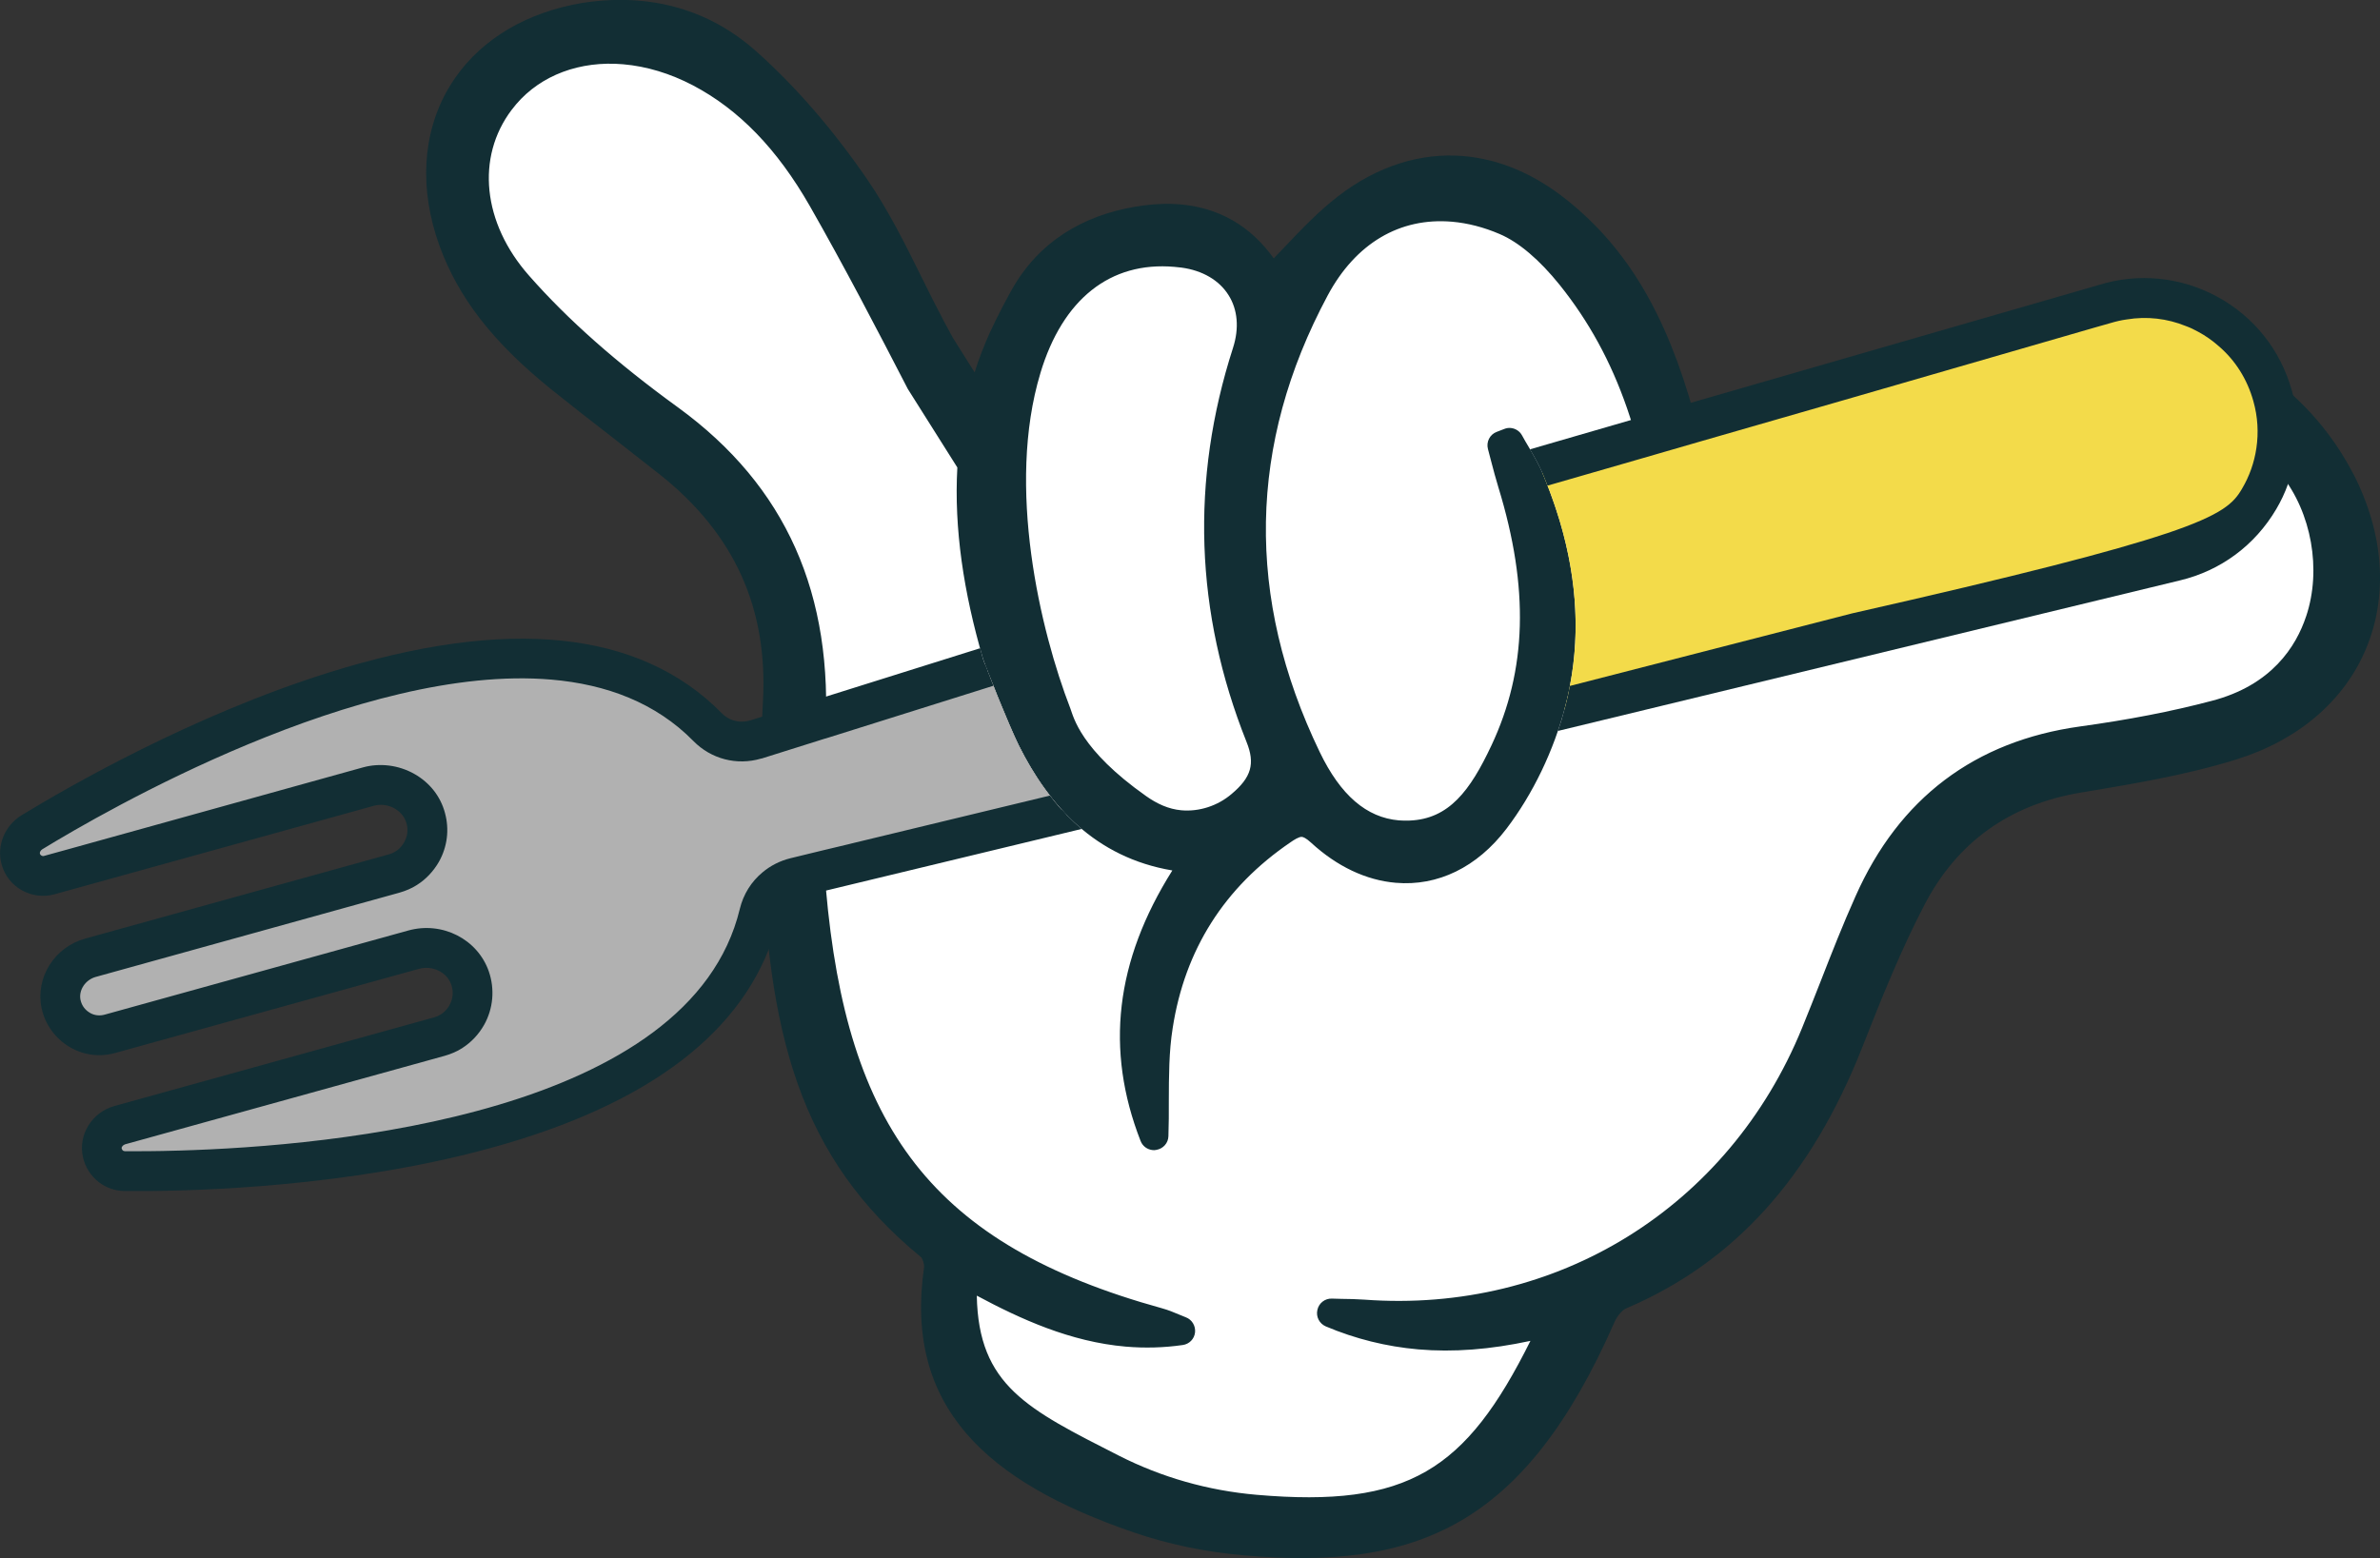 <svg xmlns="http://www.w3.org/2000/svg" id="Livello_1" viewBox="0 0 892.79 584.67"><rect x="0" y="0" width="892.79" height="584.67" fill="#333333" stroke="none"/><defs><style>      .cls-1 {        fill: #122e34;      }      .cls-2 {        fill: #f3db4a;      }      .cls-3 {        fill: #b1b1b1;      }      .cls-4 {        fill: #fff;      }      .cls-5 {        fill: #838383;      }    </style></defs><path class="cls-4" d="M488.27,577.17c-6.46,0-13.28-.32-20.84-.97-14-1.21-27.43-4.01-39.92-8.31-57.82-19.85-79.8-47.14-73.48-91.24.47-3.45-1.01-7.59-2.72-9.62l-.44-.53-.53-.44c-21.32-17.51-35.31-37.16-44.05-61.85-7.98-22.57-12.07-50.48-13.24-90.51-.5-16.92-.3-33.64.6-49.68,2.16-37.84-11.4-67.88-41.48-91.8-2.98-2.34-5.94-4.66-8.9-6.98-2.95-2.31-5.9-4.62-8.84-6.93-9.27-7.16-16.65-12.95-23.27-18.27-20.49-16.61-32.59-32.11-39.23-50.26-6.93-19.12-5.95-37.87,2.75-52.77,8.75-14.96,24.7-25.07,44.92-28.45,4.41-.7,8.84-1.06,13.12-1.06,2.16,0,4.32.09,6.41.27,15.12,1.31,28.57,7.2,39.97,17.52,14.18,12.72,27.65,28.32,40.07,46.39,7.7,11.27,13.92,23.84,19.94,36,3.09,6.28,5.85,11.71,8.42,16.6,1.12,2.11,2.23,4.13,3.34,6.16l.19.35,16.85,26.74,4.83-15.55c1.4-4.5,3.17-9.13,5.42-14.16,2.22-4.85,6.99-14.22,9.63-18.33,9.06-14.12,23.28-22.51,42.27-24.95,2.72-.36,5.35-.54,7.84-.54,1.4,0,2.77.06,4.08.17,12.5,1.08,22.21,6.69,29.68,17.14l5.21,7.29,6.27-6.41c.7-.72,1.39-1.44,2.08-2.16.65-.68,1.3-1.36,1.97-2.04l.08-.09c5.71-6.03,12.17-12.86,19.2-18.29,11.65-9,24.57-13.76,37.37-13.76,1.5,0,3.02.07,4.52.2,12.01,1.04,23.67,6.03,34.67,14.83,21.37,17.08,35.31,40.71,45.21,76.64,2.94,10.8,5.15,21.4,7.72,34.13.44,2.26.82,4.09,1.21,5.88l3.42,15.39,9.79-12.36c30.3-38.24,63.67-61.4,102.02-70.81,9.49-2.35,19.21-3.54,28.9-3.54,3.42,0,6.88.15,10.28.44,36.94,3.19,68.53,23.62,84.51,54.64,10.41,20.29,12,41.35,4.48,59.29-7.33,17.49-22.92,30.72-43.91,37.25-18.31,5.69-37.67,8.91-56.39,12.02l-.88.15c-29.3,4.87-50.93,20.43-64.29,46.27-8.93,17.17-16.27,35.42-23.63,54.16-18.44,46.71-46.08,77.35-84.5,93.64-3.26,1.43-6.46,4.92-8.22,8.93-15.91,36.25-33.36,58.92-54.91,71.35-15.12,8.72-32.79,12.78-55.6,12.78Z"></path><path class="cls-1" d="M882.79,177.87c-17.16-33.33-51.01-55.26-90.54-58.69-13.81-1.18-27.83-.12-41.6,3.29-40.02,9.81-74.75,33.84-106.12,73.44-.42-1.93-.81-3.81-1.18-5.73-2.42-12.03-4.76-23.34-7.84-34.65-10.35-37.56-25.1-62.4-47.75-80.5-12.21-9.77-25.22-15.29-38.72-16.46-16.19-1.39-32.51,3.8-47.14,15.11-7.32,5.65-13.81,12.46-20.06,19.06-1.36,1.41-2.68,2.81-4.04,4.2-8.71-12.18-20.52-19-35.14-20.26-4.25-.37-8.81-.22-13.52.4-18.89,2.42-36.43,10.88-47.62,28.33-2.95,4.56-7.91,14.38-10.17,19.31-2.23,4.97-4.17,9.93-5.74,15l-8.05-12.78c-1.12-2.05-2.24-4.1-3.37-6.19-2.84-5.39-5.65-11-8.33-16.43-6.13-12.4-12.49-25.24-20.48-36.92-12.7-18.49-26.58-34.59-41.21-47.71-12.72-11.5-27.65-18-44.37-19.43-6.93-.6-14.11-.3-21.41.85-20.6,3.46-37.34,13.31-47.62,28.06-.9,1.3-1.75,2.63-2.56,4.01-9.84,16.86-11.01,37.88-3.32,59.12,7.15,19.52,19.97,36.02,41.59,53.54,7.69,6.19,15.66,12.4,23.34,18.33,5.27,4.13,10.56,8.27,15.83,12.42.63.48,1.26.96,1.87,1.45,28.03,22.31,40.68,50.27,38.66,85.51-.9,16.13-1.12,33.06-.61,50.32,2.18,74.46,14.26,120.35,60.03,157.93.49.58,1.18,2.65,1.03,3.72-7.51,52.37,23.43,80.51,78.46,99.41,13.19,4.55,27.24,7.43,41.71,8.69,32.1,2.77,58.37.16,80.84-12.79,22.45-12.96,41.09-36.26,58.03-74.83,1.08-2.45,3.04-4.5,4.28-5.04,40.42-17.16,69.35-49.16,88.56-97.82,7.3-18.59,14.54-36.61,23.31-53.45,12.22-23.64,32.03-37.86,58.85-42.31,19.28-3.22,39.18-6.48,58.27-12.42,23.16-7.21,40.41-21.96,48.6-41.51,8.38-20.02,6.72-43.29-4.74-65.63ZM390.26,140.04c8.36-27.83,26.22-41.99,50.25-39.91.87.07,1.78.15,2.69.28,7.87,1.06,14.15,4.74,17.64,10.31,3.47,5.45,4.05,12.48,1.69,19.81-15.98,49.59-14.27,99.35,5.06,147.82,3.31,8.2,1.83,13.33-5.59,19.57-5.25,4.47-12.12,6.7-18.83,6.12-4.83-.42-9.22-2.48-13.24-5.33-24.67-17.4-27.23-29.76-28.38-32.78-11.41-29.49-24.1-83.39-11.28-125.89ZM865.07,231.27c-3.74,11.28-12.91,25.87-35.41,31.71-15.18,4.01-31.33,7.11-49.35,9.6-39.54,5.48-67.93,26.91-84.27,63.74-4.7,10.47-8.95,21.32-13.04,31.8-2.29,5.82-4.65,11.83-7.05,17.7-27.48,67.23-91.93,107.22-164.26,101.83-2.8-.18-5.61-.27-8.38-.28-1.18-.04-2.42-.1-3.67-.1-2.59-.12-4.92,1.69-5.46,4.25-.6,2.54.75,5.15,3.16,6.18,11.07,4.68,22.74,7.58,34.68,8.62,13.16,1.14,27.02.06,42.08-3.19-24.23,48.66-45.87,62.67-102.7,57.76-18.28-1.59-35.62-6.55-51.6-14.65-34.35-17.49-52.76-26.28-53.38-60.08,16.37,8.78,35.13,17.34,55.88,19.13,7.11.61,14.32.42,21.35-.6,2.47-.33,4.37-2.27,4.64-4.74.25-2.47-1.17-4.82-3.47-5.67-.84-.34-1.68-.69-2.51-1.02-2.03-.88-4.13-1.72-6.4-2.35-86.5-23.89-118.27-68.07-126.1-157.47-1.48-17.29-1.62-35.89-.28-56.85,3.32-53.68-14.66-94.16-55.11-123.66-.1-.07-.22-.16-.33-.24-22.78-16.55-41.01-32.63-55.65-49.28-17.43-19.76-19.91-44.36-6.55-62.13.57-.75,1.15-1.48,1.77-2.2,9.33-10.89,23.89-16.35,40.08-14.96,8.81.76,17.62,3.43,26.18,7.9,17.25,9.07,31.58,23.85,43.82,45.22,13.07,22.9,25.34,46.5,36.8,68.71l18.58,29.46v.04c-1.27,22.86,2.35,46.79,9.62,71.69.49,1.72,9.51,24.65,13.43,32.52,11.32,22.65,28.6,42.07,57.6,46.96-21.41,34-25.27,67.3-11.91,101.5.75,1.96,2.53,3.25,4.58,3.43.43.04.91.03,1.36-.09,2.53-.43,4.44-2.54,4.5-5.15.16-4.37.16-8.81.15-13.09.03-9.59.04-18.58,1.45-27.45,4.55-29.44,19.42-52.87,44.22-69.73,1.32-.93,3.22-2.11,4.23-2.02.43.03,1.48.34,3.49,2.2,9.69,8.9,20.61,14.08,31.74,15.03,15.75,1.36,30.52-5.82,41.51-20.26,9.9-13,17.82-29.38,22.13-46.14,7.12-27.27,4.34-56.44-8.27-86.62-1.57-3.77-3.56-7.18-5.49-10.49-.85-1.44-1.71-2.86-2.5-4.34-.88-1.65-2.53-2.66-4.31-2.81-.81-.07-1.63.07-2.41.39l-2.75,1.06c-2.63.97-4.05,3.77-3.32,6.48.42,1.51.82,3.01,1.18,4.5.85,3.26,1.75,6.64,2.77,9.98,11.53,37.67,10.67,68.41-2.66,96.73-7.97,16.98-15.93,27.6-30.71,28.17-1.36.04-2.71.04-3.99-.07-12.16-1.05-21.89-9.42-29.7-25.64-27.89-57.88-26.91-115.53,2.99-171.33,10.46-19.52,27.02-29.35,46.64-27.66,5.86.51,11.89,2.05,17.91,4.64,7.15,3.05,14.93,9.68,22.5,19.1,21.72,27.12,33.2,60.35,37.23,107.77.46,5.13,1.9,9.9,3.34,14.63.58,2.06,1.17,4.01,1.71,5.95.43,1.87,1.87,3.35,3.73,3.89.31.09.69.16,1.06.19,1.51.13,3.02-.39,4.13-1.42,1.48-1.39,3.05-2.72,4.7-4.1,3.68-3.14,7.54-6.43,10.61-10.56,29.55-39.85,59.97-63.55,95.7-74.56,14.09-4.35,28.41-5.94,42.56-4.71,26.82,2.32,50.21,14.41,65.79,34,11.49,14.38,15.27,35.77,9.44,53.2Z"></path><path class="cls-2" d="M854.25,164.04c-.08,2.16-.31,4.25-.66,6.34-.23,1.39-.51,2.77-.9,4.15-.97,3.71-2.37,7.32-4.12,10.69-.51.93-1.03,1.86-1.59,2.73-.63,1.03-1.31,2.05-2,3.08-.06.05-.12.15-.18.25-.73.97-1.47,1.93-2.31,2.89-.79.96-1.63,1.92-2.52,2.82-.12.1-.23.2-.3.3-.83.8-1.71,1.64-2.59,2.38-2.11,1.82-4.42,3.52-6.82,4.99-.92.57-1.88,1.08-2.9,1.59-1.14.61-2.38,1.2-3.61,1.69-1.13.5-2.36.99-3.58,1.37-1.34.48-2.73.85-4.17,1.21l-22.42,5.54-8.08,2.01-134.11,33.16-64.57,15.06c.15-.47.29-.9.39-1.37.65-2.49,1.24-4.98,1.68-7.55,4.1-21.15,2.34-43.35-5.17-66.2-.99-2.96-2.03-5.97-3.24-8.95-.26-.78-.57-1.51-.88-2.3-.22-.56-.45-1.07-.67-1.63-.13-.34-.32-.73-.45-1.07l36.18-9.33,1.55-.41,20.7-6.39,72.17-22.2,42.07-13,15.02-4.61,7.24-2.25c.06-.05.11-.04.11-.04h.05s15.7-4.87,15.7-4.87c7.79-2.41,15.69-2.87,23.22-1.62,1.17.21,2.35.42,3.51.74,1.06.25,2.07.5,3.12.87.79.23,1.63.52,2.42.86.69.22,1.31.49,1.99.77.99.41,1.98.88,2.97,1.34,1.76.91,3.52,1.93,5.21,3h.05s1.84,1.3,1.84,1.3c.56.37,1.12.8,1.68,1.28.71.55,1.37,1.09,2.02,1.69,1.01.9,2.01,1.8,2.95,2.8,1.34,1.36,2.68,2.89,3.84,4.45.87,1.16,1.7,2.31,2.4,3.51.1.12.2.23.24.35.81,1.26,1.51,2.57,2.15,3.92.11,0,.1.06.1.12.1.06.15.18.14.28.33.62.6,1.24.87,1.86.51,1.02.9,2.08,1.3,3.15.44,1.18.82,2.45,1.19,3.73.41,1.5.77,2.99,1.02,4.48.3,1.49.5,2.97.59,4.44.15,1.42.24,2.89.22,4.35-.01.76-.02,1.51-.09,2.27Z"></path><g><g><path class="cls-5" d="M398.17,303.77l-77.01,18.59-1.66-5.88-8.89-31.91-1.27-4.71-.71-2.44-1.15-4.22,2.28-.72,61.25-19.25c.13.34.32.73.44,1.12.35.95.75,1.96,1.21,2.97.84,2.19,1.77,4.54,2.76,6.9,2.46,6.01,5.08,12.08,6.73,15.48,3.32,6.68,7.16,13.02,11.7,18.83,1.07,1.45,2.25,2.85,3.42,4.25.3.3.59.65.89,1Z"></path><path class="cls-1" d="M398.37,303.95c-.05-.06-.15-.12-.2-.18-.29-.35-.59-.7-.89-1l-75.29,18.2-1.32-4.77-8.88-32.02-1.99-7.11-.24-.94-.63-2.17.72-.21,61.8-19.42c-.13-.39-.31-.79-.44-1.12-.13-.39-.26-.73-.4-1.06l-60.8,19.07-2.67.85-1.06.34,1.49,5.33,1.52,5.6.46,1.56,8.84,31.86,1.69,6.1.25.89,78.78-19.03c-.25-.24-.5-.48-.75-.77Z"></path></g><g><path class="cls-3" d="M399.27,304.89l-90.01,21.75-11.23,2.71c-4.87,1.2-8.93,4.27-11.35,8.44-.83,1.44-1.45,3.02-1.87,4.71-22.26,94.01-201.29,97.23-238.04,96.93-1.41-.01-2.73-.34-3.87-.98-.47-.2-.93-.51-1.34-.82-1.48-1.1-2.58-2.71-3.12-4.6-1.28-4.61,1.46-9.41,6.07-10.69l120.26-33.38c1.66-.45,3.19-1.13,4.56-2.04.52-.33,1.03-.67,1.5-1.06.23-.2.47-.39.65-.59.58-.44,1.06-.94,1.54-1.49,3-3.42,4.59-7.95,4.18-12.64-.07-1.04-.31-2.08-.55-3.08-2.52-9.1-11.92-14.35-20.97-11.83l-114.43,31.72c-.89.25-1.77.39-2.69.47-6.22.55-12.26-2.95-14.74-8.75-.27-.62-.54-1.29-.7-1.96-2.19-7.88,2.41-15.99,10.24-18.18l114.49-31.71c1-.29,1.95-.64,2.8-1.11.84-.36,1.64-.83,2.34-1.37,1.15-.77,2.21-1.71,3.11-2.76,3-3.42,4.53-7.95,4.12-12.59-.07-1.04-.31-2.08-.54-3.13-2.52-9.05-11.92-14.35-20.92-11.83l-120.32,33.37c-.5.12-1,.24-1.54.3-1.96.16-3.92-.34-5.51-1.45-1.75-1.07-3.06-2.81-3.64-4.92-1.03-3.77.51-7.76,3.83-9.8,31.29-19.18,186.4-108.59,253.94-39.54,4.68,4.79,11.68,6.53,18.03,4.48l2.01-.64,24.27-7.6,60.07-18.86c.13.34.26.73.44,1.12.09.22.18.45.27.67.13.34.27.67.4,1.06.13.34.32.73.44,1.12.35.95.75,1.96,1.21,2.97.84,2.19,1.77,4.54,2.76,6.9,2.46,6.01,5.08,12.08,6.73,15.48,3.32,6.68,7.16,13.02,11.7,18.83,1.07,1.45,2.25,2.85,3.42,4.25.3.3.59.65.89,1,.05.06.15.12.2.18.25.29.5.53.75.77.04.11.1.12.15.18Z"></path><path class="cls-1" d="M399.27,304.89c-.05-.06-.1-.06-.15-.18-.25-.24-.5-.48-.75-.77l-78.28,18.91-10.9,2.63-11.45,2.75c-4.7,1.11-8.62,3.86-11.17,7.65-1.35,1.89-2.35,4.02-2.88,6.36-22.08,93.16-201.21,96.32-236.88,96-.76-.01-1.46-.07-2.14-.29-.9-.24-1.73-.69-2.44-1.24-1.27-1.03-2.23-2.41-2.64-3.97-.12-.44-.24-.94-.26-1.38-.29-3.55,1.95-6.93,5.51-7.92l120.26-33.38c3.27-.91,6.13-2.67,8.34-5.02,3.46-3.66,5.35-8.69,4.9-14.04-.07-1.04-.25-2.13-.58-3.3-1.28-4.66-4.35-8.56-8.59-10.98-4.18-2.37-9.12-2.95-13.78-1.68l-114.49,31.76c-.78.2-1.6.35-2.42.44-6,.51-11.55-2.95-13.74-8.39-.23-.51-.4-1.01-.52-1.51-1-3.5-.52-7.14,1.27-10.34,1.79-3.15,4.69-5.39,8.19-6.39l114.43-31.72c3.27-.91,6.14-2.72,8.34-5.02,3.46-3.71,5.36-8.75,4.9-14.04-.07-1.04-.25-2.13-.58-3.3-1.27-4.71-4.35-8.61-8.58-10.98-4.18-2.37-9.11-3.01-13.78-1.68l-120.26,33.32c-.44.12-.89.25-1.38.26-1.53.14-3.02-.21-4.25-.91-1.76-.96-3.08-2.6-3.67-4.6-.91-3.22.47-6.68,3.33-8.43,30.37-18.66,185.45-108.29,252.49-39.72,4.98,5.09,12.35,6.92,19.25,4.75l1.61-.51,24.27-7.6,60.52-18.99c-.18-.39-.31-.79-.44-1.12-.13-.39-.26-.73-.45-1.07l-59.57,18.69-24.27,7.6-2.4.77c-6.02,1.92-12.49.33-16.87-4.17-68.23-69.81-224.73,20.56-255.38,39.37-3.72,2.28-5.52,6.84-4.37,11.05,1.34,4.61,5.68,7.64,10.37,7.23.6-.06,1.21-.17,1.82-.33l120.26-33.38c4.1-1.11,8.34-.58,12.01,1.47,3.72,2.11,6.35,5.48,7.46,9.58.29,1,.48,1.99.57,2.87.64,7.58-4.24,14.58-11.56,16.61l-114.44,31.77c-4.1,1.11-7.53,3.79-9.58,7.46-2.11,3.72-2.64,8-1.53,12.11,2.07,7.38,9.07,12.27,16.71,11.63.99-.13,1.92-.27,2.87-.56l114.49-31.71c4.05-1.17,8.34-.63,12.01,1.47,3.72,2.05,6.35,5.48,7.46,9.53.29,1,.48,1.99.56,2.92.64,7.58-4.23,14.53-11.56,16.61l-120.26,33.32c-5.27,1.44-8.34,6.92-6.9,12.19.58,2.05,1.83,3.9,3.51,5.18,1.73,1.34,3.78,2.06,5.95,2.03,35.99.35,216.7-2.89,239.2-97.8.24-.9.48-1.8.88-2.63,1.99-4.81,6.2-8.4,11.39-9.63l11.12-2.67,90.84-21.95c-.35-.3-.65-.65-.94-1Z"></path></g><path class="cls-1" d="M400.21,305.9c-.35-.3-.65-.65-.94-1-.05-.06-.1-.06-.15-.18-.25-.24-.5-.48-.75-.77-.05-.06-.15-.12-.2-.18-.29-.35-.59-.7-.89-1-1.18-1.4-2.36-2.8-3.42-4.25l-73.19,17.67-1.16.28-1.11.28-9.51,2.27-12.34,3c-3.93.96-7.56,2.81-10.53,5.32-4.14,3.43-7.15,8.16-8.49,13.67-18.5,76.84-152.59,89.03-210.31,90.71h-.05c-8.74.27-15.73.26-20.28.25-.38-.03-.64-.16-.74-.23-.21-.13-.4-.41-.48-.75-.05-.06-.04-.11-.04-.11-.06-.6.54-1.25,1.32-1.51l119.87-33.2c2.33-.67,4.58-1.61,6.59-2.9,0,0,0-.05.06-.05,3.33-2.15,6.07-5.05,8.11-8.62,3.46-6.15,4.09-13.46,1.79-20.1-4.21-12.12-17.49-18.9-30.25-15.34l-113.82,31.55c-1.89.54-3.87.32-5.52-.64-.98-.57-2.61-1.8-3.34-4.03-.08-.28-.17-.56-.25-.89-.72-3.64,1.84-7.53,5.78-8.6l113.88-31.6c2.33-.67,4.58-1.61,6.59-2.9,0,0,0-.05.06-.05,3.32-2.1,6.07-5.06,8.11-8.56,3.19-5.63,4.03-12.16,2.3-18.43-1.64-6.15-5.68-11.32-11.42-14.58-5.83-3.32-12.9-4.26-19.34-2.48l-109.33,30.37-10.32,2.85c-.39.13-.76-.01-.96-.14s-.46-.31-.58-.75c-.12-.44.27-1.22.9-1.6,23.05-14.1,119.4-69.85,191.02-63.67,20.54,1.77,39.07,8.63,53.26,23.07,6.57,6.69,16.21,9.25,25.32,6.57.22-.03.44-.07.66-.16l21.49-6.76,1.06-.34.83-.25.33-.08,62.86-19.76c-.45-1.01-.85-2.02-1.21-2.97-.13-.39-.31-.79-.44-1.12-.13-.39-.26-.73-.4-1.06-.09-.22-.18-.45-.27-.67-.18-.39-.31-.79-.44-1.12-.13-.39-.26-.73-.45-1.07-.39-1.12-.65-1.84-.74-2.12-.37-1.33-.74-2.66-1.07-3.94l-57.79,18.14-23.94,7.52-4.29,1.36c-1.39.42-2.87.62-4.27.5-2.47-.21-4.82-1.28-6.61-3.12-30.67-31.2-80.33-36.35-147.53-15.24-51.17,16.06-97.57,42.81-115.18,53.53-6.3,3.9-9.38,11.43-7.49,18.31,1.15,4.22,3.83,7.7,7.6,9.81,3.77,2.11,8.17,2.66,12.33,1.5l119.65-33.16c2.61-.75,5.5-.39,7.93,1.01,2.22,1.28,3.78,3.25,4.4,5.53.71,2.44.38,4.96-.89,7.13-1.23,2.28-3.31,3.88-5.75,4.54l-113.88,31.6c-11.54,3.17-18.71,14.63-16.38,25.99,1.3,6.23,5.22,11.66,10.85,14.86,5.11,2.93,11.11,3.67,16.83,2.05l113.88-31.55c5.05-1.41,10.51,1.23,12.11,5.87.96,2.63.67,5.42-.68,7.85-1.28,2.22-3.31,3.83-5.75,4.49l-119.87,33.25c-8.49,2.35-13.72,10.84-11.84,19.18.82,3.7,2.91,7.02,5.96,9.4,2.79,2.14,6.16,3.29,9.68,3.33,20.46.2,73.78-.72,126.11-13.27,62.28-14.93,101.09-40.94,115.51-77.39,1.52-3.82,2.73-7.73,3.72-11.76.94-3.93,4.01-6.97,7.94-7.93l9.85-2.4,95.92-23.13c-1.92-1.57-3.78-3.31-5.57-5.14Z"></path></g><path class="cls-1" d="M861.62,157.09c-.29-2.9-.74-5.81-1.42-8.68-.16-.61-.32-1.27-.49-1.88-4.22-15.15-14.13-27.65-27.94-35.18-13.82-7.48-29.71-9.07-44.69-4.35l-152.88,44.16-22.44,6.46-37.84,10.98c1.61,2.74,3.2,5.58,4.56,8.63.13.34.32.73.45,1.07.22.56.45,1.07.67,1.63.31.79.63,1.52.88,2.3l35.22-10.17,22.33-6.47,53.38-15.38,94.28-27.28,5.83-1.66c2.11-.63,4.22-1.15,6.3-1.41,7.53-1.25,15.14-.37,22.21,2.51,1.58.57,3.08,1.3,4.58,2.13,2.74,1.48,5.3,3.27,7.61,5.32,6.31,5.37,10.78,12.52,13.06,20.68,1.66,5.88,2.01,11.87,1.13,17.7-.79,5.35-2.59,10.5-5.44,15.29-3.05,5.21-7.11,9.57-28.42,16.72h-.05c-19.91,6.67-54.76,15.69-117.8,29.96l-105.81,27.21c-.44,2.56-1.03,5.06-1.68,7.55-.1.48-.24.9-.39,1.37-.72,2.7-1.49,5.34-2.42,7.97l233.35-56.49c15.32-3.66,28.11-13.17,36.11-26.73,1.77-2.99,3.24-6.11,4.38-9.32,2.95-7.87,4.06-16.28,3.37-24.63Z"></path></svg>